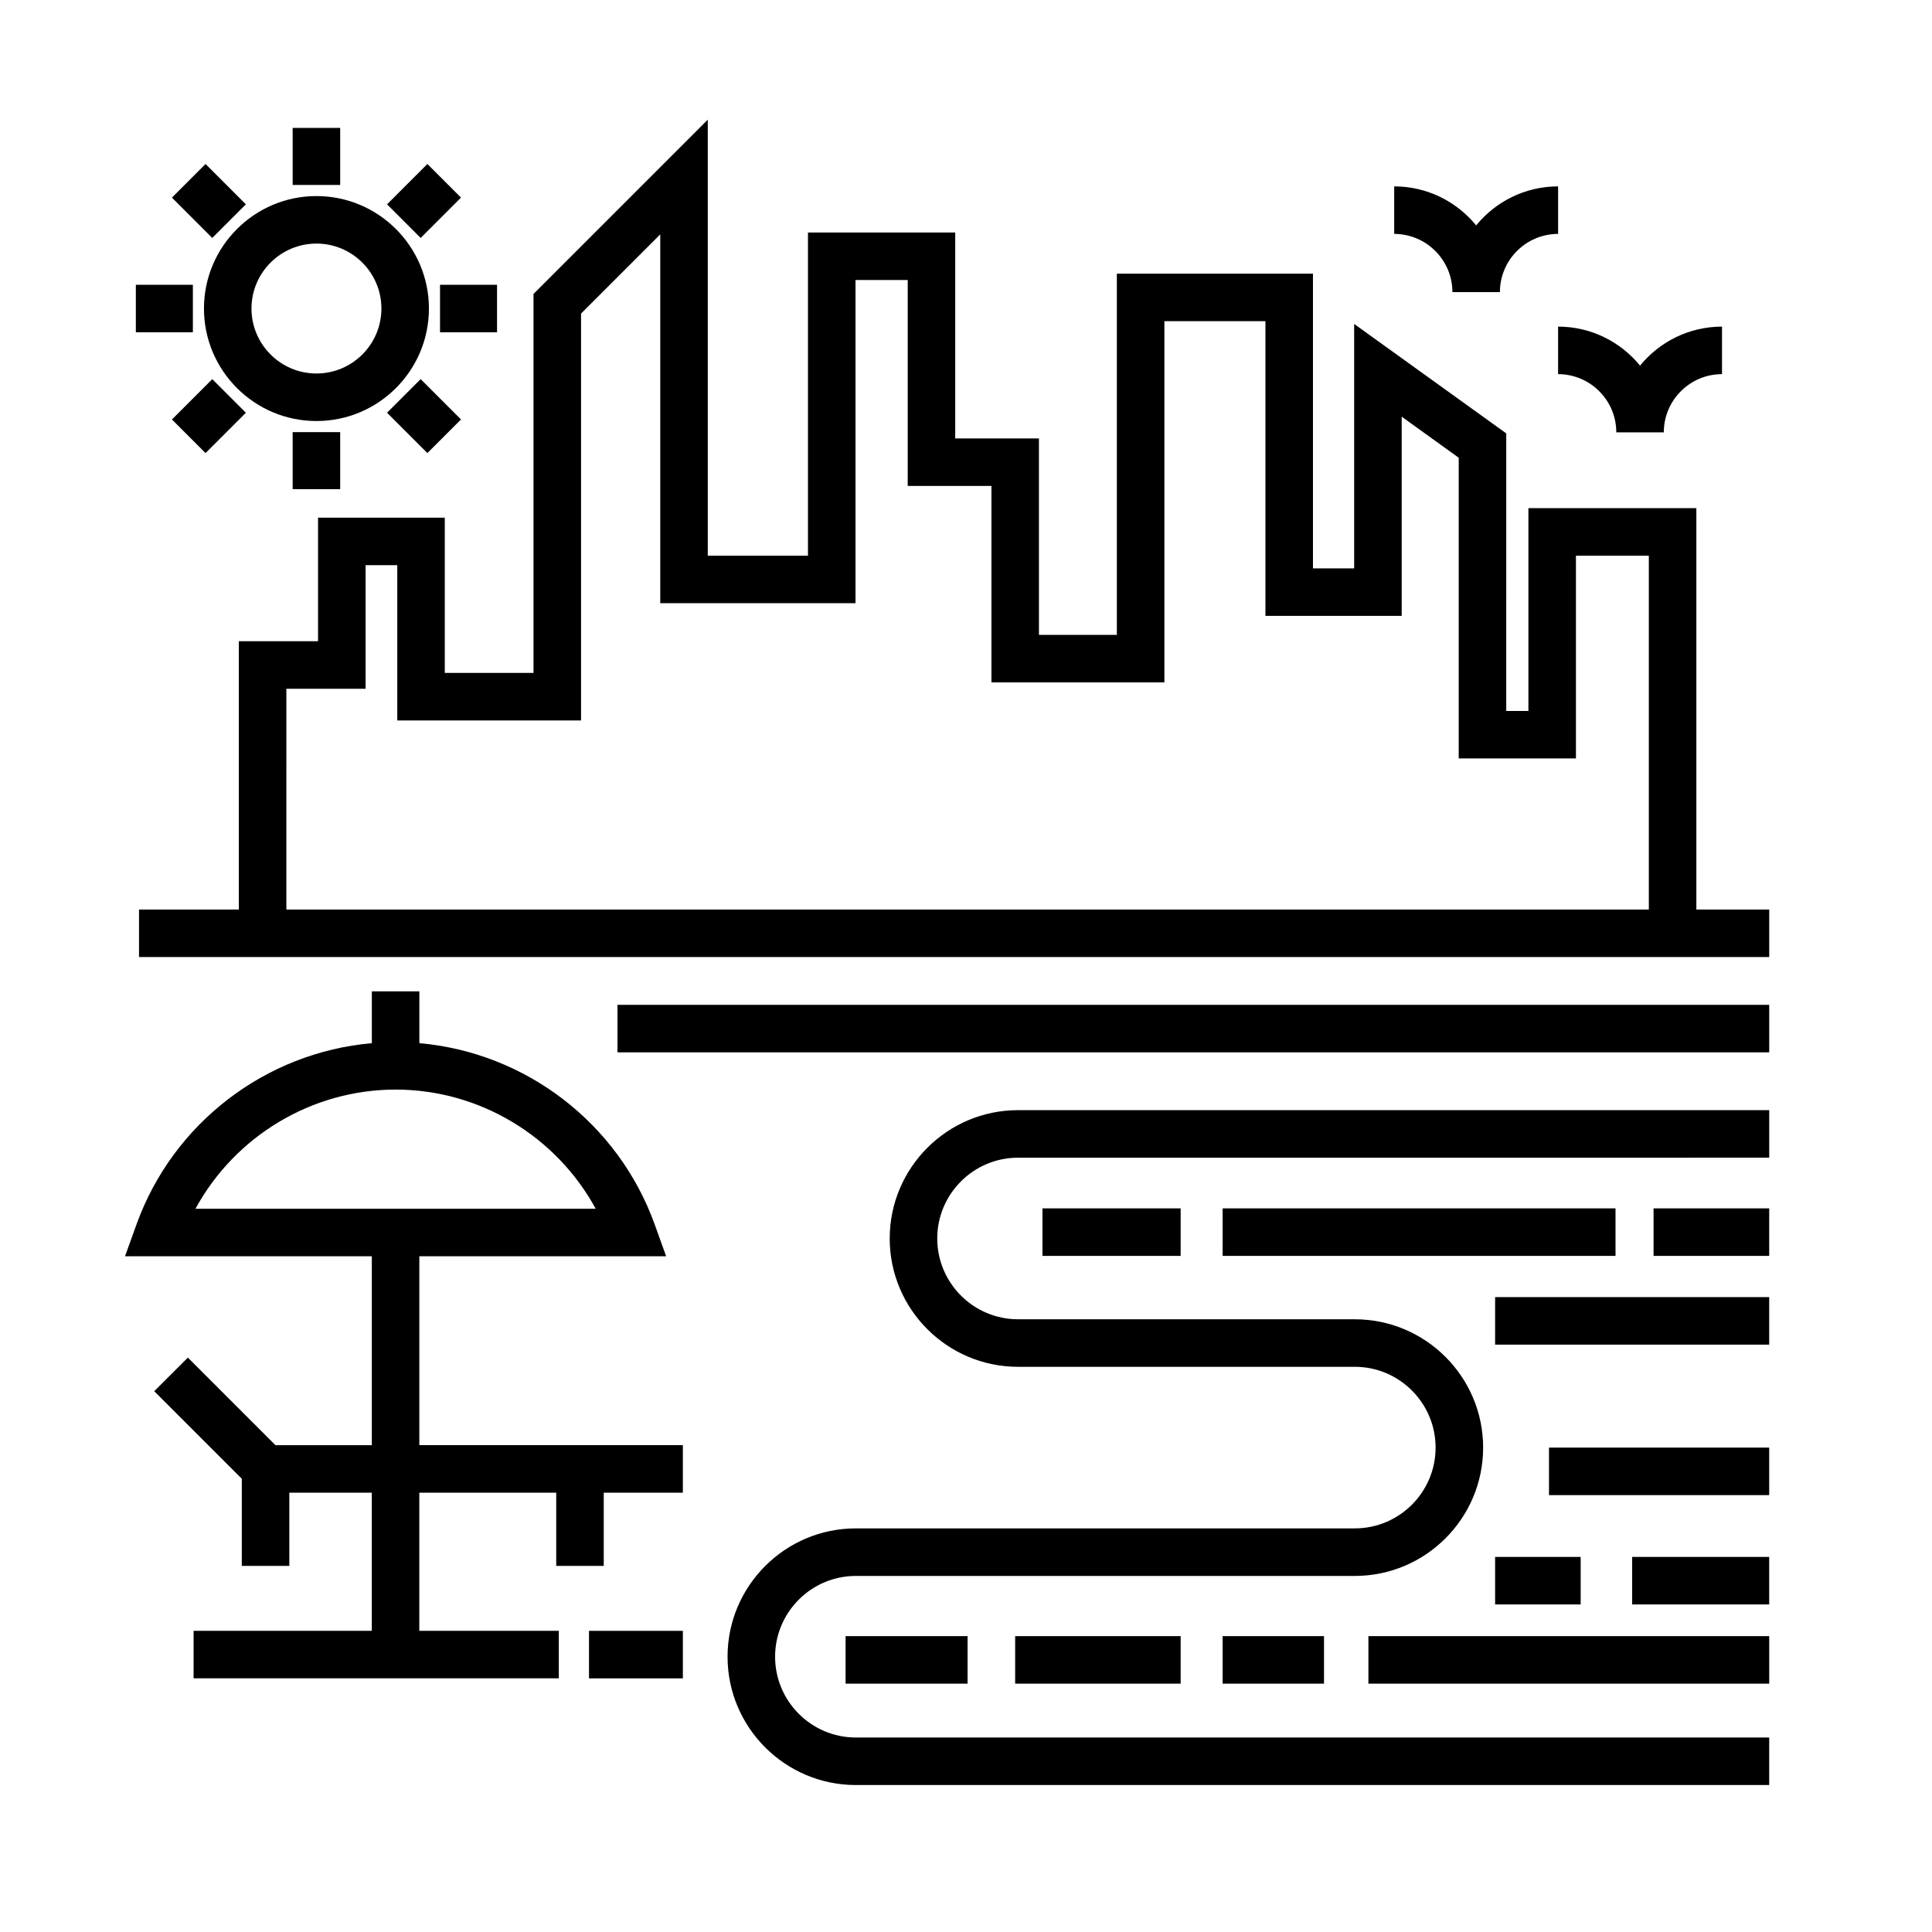 <?xml version="1.0" encoding="UTF-8"?>
<!-- Uploaded to: ICON Repo, www.iconrepo.com, Generator: ICON Repo Mixer Tools -->
<svg fill="#000000" width="800px" height="800px" version="1.1" viewBox="144 144 512 512" xmlns="http://www.w3.org/2000/svg">
 <g>
  <path d="m593.55 385.03v-106.36h-44.508v53.742h-5.875l0.004-73.559-40.305-29.004v64.77h-10.918v-78.09h-51.973v95.723h-20.645l-0.004-52.059h-22.184v-54.578h-39.023v85.648h-26.551v-115.55l-46.184 46.184v100.43h-23.512v-41.145h-33.59v32.746h-20.988v71.102h-26.453v12.594h432.02v-12.594h-19.309zm-373.66-58.504h20.992v-32.746h8.398v41.145h48.703v-107.82l20.992-20.992v97.734h51.742v-85.648h13.836v54.582h22.184v52.059h45.836v-95.723h26.781v78.09h36.109v-52.781l15.113 10.879v79.691h31.066v-53.738h19.316v93.773h-361.07z"/>
  <path d="m379.78 472.21c0 18.75 15.254 34.008 34.008 34.008h89.25c11.809 0 21.41 9.602 21.41 21.41s-9.602 21.41-21.41 21.41h-132.22c-18.75 0-34.008 15.254-34.008 34.008 0 18.75 15.254 34.008 34.008 34.008h242.04v-12.594h-242.04c-11.805 0-21.41-9.602-21.41-21.41 0-11.809 9.609-21.41 21.41-21.41h132.22c18.75 0 34.008-15.254 34.008-34.008 0-18.75-15.254-34.008-34.008-34.008l-89.246-0.004c-11.805 0-21.41-9.602-21.41-21.41 0-11.809 9.609-21.41 21.41-21.41l199.07-0.004v-12.594h-199.07c-18.754 0-34.008 15.254-34.008 34.008z"/>
  <path d="m257.67 225.77c0-16.438-13.371-29.809-29.809-29.809s-29.809 13.371-29.809 29.809c0 16.434 13.371 29.809 29.809 29.809 16.438 0.004 29.809-13.375 29.809-29.809zm-29.809 17.211c-9.492 0-17.215-7.723-17.215-17.215 0-9.492 7.723-17.215 17.215-17.215 9.492 0 17.215 7.723 17.215 17.215 0 9.496-7.723 17.215-17.215 17.215z"/>
  <path d="m221.56 177.9h12.594v15.113h-12.594z"/>
  <path d="m221.56 258.52h12.594v15.113h-12.594z"/>
  <path d="m260.61 219.47h15.113v12.594h-15.113z"/>
  <path d="m180 219.47h15.113v12.594h-15.113z"/>
  <path d="m255.48 244.47 10.688 10.688-8.906 8.906-10.688-10.688z"/>
  <path d="m198.47 187.46 10.688 10.688-8.906 8.906-10.688-10.688z"/>
  <path d="m198.47 264.07-8.906-8.906 10.688-10.688 8.906 8.906z"/>
  <path d="m257.26 187.46 8.906 8.906-10.688 10.688-8.906-8.906z"/>
  <path d="m255.13 476.93h65.406l-3.031-8.43c-9.684-26.918-34.277-45.594-62.371-48.047v-13.738h-12.594v13.738c-28.094 2.453-52.684 21.129-62.371 48.047l-3.039 8.43h65.406v50.059h-25.543l-23.207-23.207-8.914 8.898 23.207 23.207v23.094h12.594v-19.406h21.855v36.605h-47.223v12.594h96.785v-12.594h-36.969v-36.605h36.285v19.406h12.594v-19.406h20.965v-12.594h-69.836zm-6.297-44.18c22.262 0 42.578 12.379 53.035 31.582l-106.07 0.004c10.461-19.207 30.773-31.586 53.039-31.586z"/>
  <path d="m300.09 576.19h24.879v12.594h-24.879z"/>
  <path d="m420.26 464.23h36.625v12.594h-36.625z"/>
  <path d="m468.01 464.23h104.12v12.594h-104.12z"/>
  <path d="m582.21 464.23h30.648v12.594h-30.648z"/>
  <path d="m540.22 487.75h72.633v12.594h-72.633z"/>
  <path d="m554.5 527.63h58.355v12.594h-58.355z"/>
  <path d="m368.09 577.59h32.328v12.594h-32.328z"/>
  <path d="m413.03 577.59h43.855v12.594h-43.855z"/>
  <path d="m468.01 577.59h26.867v12.594h-26.867z"/>
  <path d="m506.64 577.59h106.22v12.594h-106.22z"/>
  <path d="m540.22 556.6h22.672v12.594h-22.672z"/>
  <path d="m576.54 556.6h36.316v12.594h-36.316z"/>
  <path d="m307.64 410.29h305.22v12.594h-305.22z"/>
  <path d="m528.9 221.41h12.594c0-8.504 6.918-15.422 15.422-15.422v-12.594c-8.746 0-16.574 4.031-21.719 10.34-5.144-6.301-12.969-10.34-21.719-10.34v12.594c8.504 0.008 15.422 6.926 15.422 15.422z"/>
  <path d="m556.91 243.15c8.504 0 15.422 6.918 15.422 15.422h12.594c0-8.504 6.918-15.422 15.426-15.422v-12.594c-8.75 0-16.582 4.031-21.723 10.34-5.144-6.301-12.965-10.34-21.719-10.34z"/>
 </g>
</svg>